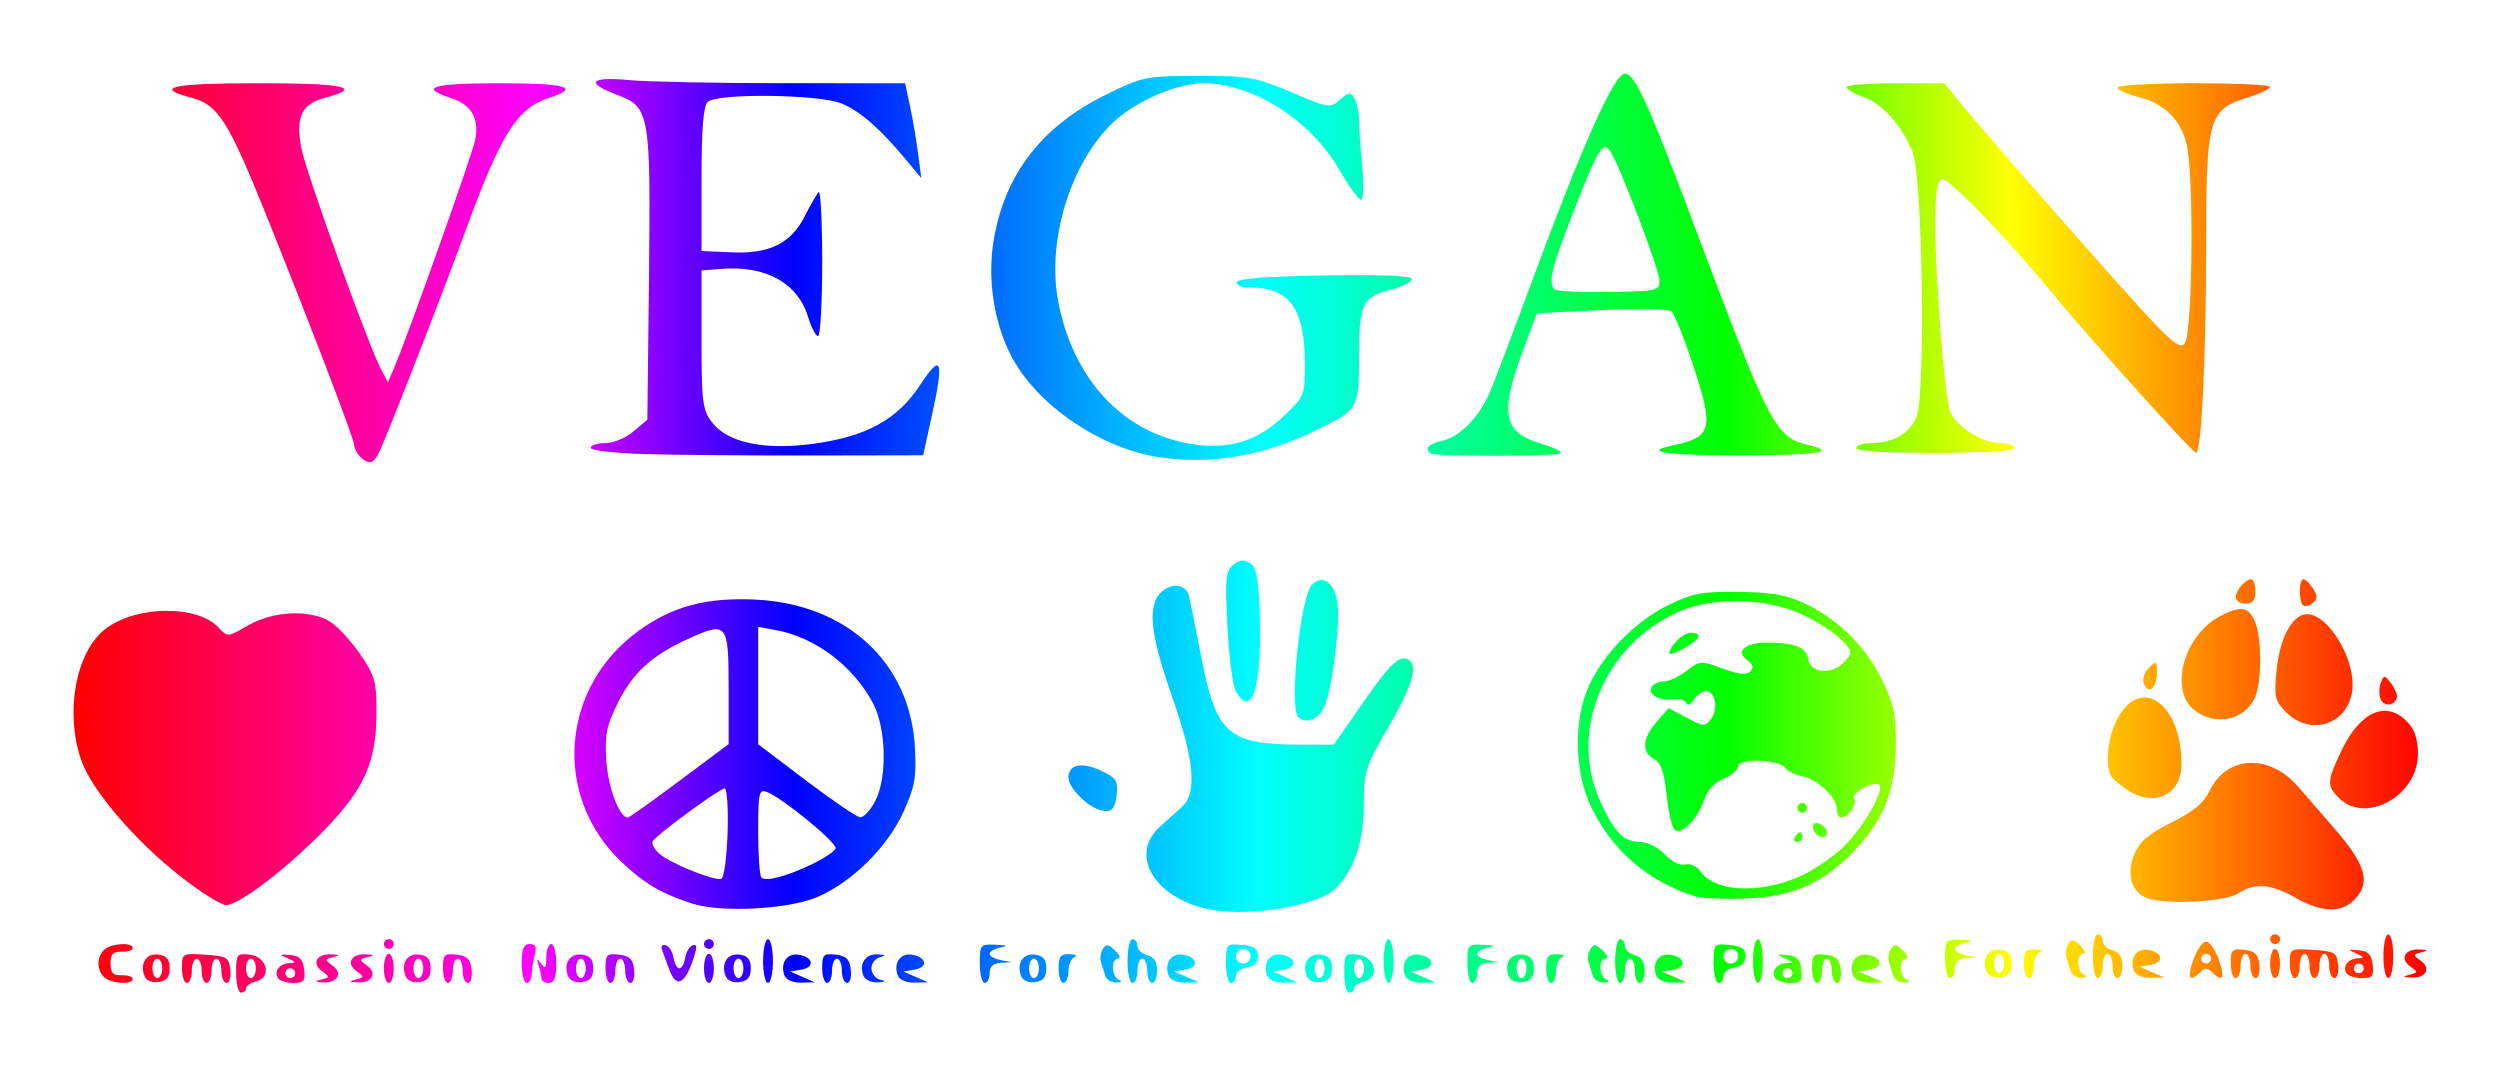 <?xml version="1.0" encoding="UTF-8" standalone="no"?>
<!-- Created with Inkscape (http://www.inkscape.org/) -->

<svg
   xmlns:osb="http://www.openswatchbook.org/uri/2009/osb"
   xmlns:dc="http://purl.org/dc/elements/1.1/"
   xmlns:cc="http://creativecommons.org/ns#"
   xmlns:rdf="http://www.w3.org/1999/02/22-rdf-syntax-ns#"
   xmlns:svg="http://www.w3.org/2000/svg"
   xmlns="http://www.w3.org/2000/svg"
   xmlns:xlink="http://www.w3.org/1999/xlink"
   xmlns:sodipodi="http://sodipodi.sourceforge.net/DTD/sodipodi-0.dtd"
   xmlns:inkscape="http://www.inkscape.org/namespaces/inkscape"
   id="svg2"
   version="1.1"
   inkscape:version="0.91 r"
   width="340"
   height="145"
   viewBox="0 0 340 145"
   sodipodi:docname="vegan-france-jesuis-shadow.svg">
  <defs
     id="defs6">
    <linearGradient
       id="linearGradient5606"
       osb:paint="solid">
      <stop
         style="stop-color:#000000;stop-opacity:1;"
         offset="0"
         id="stop5608" />
    </linearGradient>
    <linearGradient
       inkscape:collect="always"
       id="linearGradient4141">
      <stop
         style="stop-color:#ff0000;stop-opacity:1"
         offset="0"
         id="stop4143" />
      <stop
         id="stop4149"
         offset="0.196"
         style="stop-color:#ff00ff;stop-opacity:1" />
      <stop
         style="stop-color:#0000ff;stop-opacity:1"
         offset="0.306"
         id="stop4151" />
      <stop
         id="stop4153"
         offset="0.504"
         style="stop-color:#00ffff;stop-opacity:1" />
      <stop
         style="stop-color:#00ff00;stop-opacity:1"
         offset="0.702"
         id="stop4155" />
      <stop
         id="stop4157"
         offset="0.824"
         style="stop-color:#ffff00;stop-opacity:1" />
      <stop
         style="stop-color:#ff0000;stop-opacity:1"
         offset="1"
         id="stop4145" />
    </linearGradient>
    <linearGradient
       inkscape:collect="always"
       xlink:href="#linearGradient4141"
       id="linearGradient4147"
       x1="4.863"
       y1="89.526"
       x2="452.752"
       y2="89.526"
       gradientUnits="userSpaceOnUse"
       gradientTransform="matrix(0.714,0,0,0.705,6.525,9.343)" />
    <filter
       style="color-interpolation-filters:sRGB;"
       inkscape:label="Drop Shadow"
       id="filter4265">
      <feFlood
         flood-opacity="1"
         flood-color="rgb(0,0,0)"
         result="flood"
         id="feFlood4267" />
      <feComposite
         in="flood"
         in2="SourceGraphic"
         operator="in"
         result="composite1"
         id="feComposite4269" />
      <feGaussianBlur
         in="composite1"
         stdDeviation="2"
         result="blur"
         id="feGaussianBlur4271" />
      <feOffset
         dx="1.38778e-16"
         dy="1.38778e-16"
         result="offset"
         id="feOffset4273" />
      <feComposite
         in="SourceGraphic"
         in2="offset"
         operator="over"
         result="composite2"
         id="feComposite4275" />
    </filter>
  </defs>
  <sodipodi:namedview
     pagecolor="#ffffff"
     bordercolor="#666666"
     borderopacity="1"
     objecttolerance="10"
     gridtolerance="10"
     guidetolerance="10"
     inkscape:pageopacity="0"
     inkscape:pageshadow="2"
     inkscape:window-width="1680"
     inkscape:window-height="994"
     id="namedview4"
     showgrid="false"
     inkscape:zoom="2"
     inkscape:cx="177.93336"
     inkscape:cy="46.581346"
     inkscape:window-x="-4"
     inkscape:window-y="-4"
     inkscape:window-maximized="1"
     inkscape:current-layer="svg2"
     showborder="true"
     inkscape:showpageshadow="false"
     borderlayer="false"
     fit-margin-top="10"
     fit-margin-left="10"
     fit-margin-right="10"
     fit-margin-bottom="10" />
  <path
     style="fill:url(#linearGradient4147);fill-opacity:1;filter:url(#filter4265)"
     d="m 32.113,132.311 c 0,-2.544 0.1,-2.678 1.842,-2.48 2.374,0.27 3.062,3.081 0.89,3.642 -0.766,0.198 -1.393,0.623 -1.393,0.944 0,0.321 -0.301,0.584 -0.67,0.584 -0.368,0 -0.67,-1.21 -0.67,-2.689 z m 2.679,-0.617 c 0,-0.728 -0.301,-1.323 -0.67,-1.323 -0.368,0 -0.67,0.595 -0.67,1.323 0,0.728 0.301,1.323 0.67,1.323 0.368,0 0.67,-0.595 0.67,-1.323 z m 148.028,0.617 c 0,-2.544 0.1,-2.678 1.842,-2.48 2.374,0.27 3.062,3.081 0.89,3.642 -0.766,0.198 -1.393,0.623 -1.393,0.944 0,0.321 -0.301,0.584 -0.67,0.584 -0.368,0 -0.67,-1.21 -0.67,-2.689 z m 2.679,-0.617 c 0,-0.728 -0.301,-1.323 -0.67,-1.323 -0.368,0 -0.67,0.595 -0.67,1.323 0,0.728 0.301,1.323 0.67,1.323 0.368,0 0.67,-0.595 0.67,-1.323 z m -171.337,1.19 c -1.029,-1.016 -1.029,-2.688 0,-3.704 0.908,-0.897 3.885,-1.085 3.885,-0.245 0,0.302 -0.678,0.525 -1.507,0.496 -1.175,-0.041 -1.507,0.312 -1.507,1.601 0,1.289 0.332,1.642 1.507,1.601 0.829,-0.029 1.507,0.194 1.507,0.496 0,0.84 -2.976,0.652 -3.885,-0.245 z m 5.485,-0.152 c -0.667,-1.716 0.268,-3.134 1.914,-2.904 1.107,0.155 1.51,0.653 1.51,1.865 0,1.212 -0.403,1.71 -1.51,1.865 -0.906,0.127 -1.672,-0.204 -1.914,-0.827 z m 2.419,-1.038 c 0,-0.728 -0.301,-1.323 -0.67,-1.323 -0.368,0 -0.67,0.595 -0.67,1.323 0,0.728 0.301,1.323 0.67,1.323 0.368,0 0.67,-0.595 0.67,-1.323 z m 2.679,-0.036 c 0,-1.998 0.036,-2.018 3.182,-1.819 2.914,0.185 3.199,0.355 3.394,2.02 0.117,1 -0.109,1.819 -0.502,1.819 -0.393,1e-5 -0.714,-0.744 -0.714,-1.653 0,-0.909 -0.301,-1.653 -0.67,-1.653 -0.368,0 -0.67,0.744 -0.67,1.653 0,0.909 -0.301,1.653 -0.67,1.653 -0.368,0 -0.67,-0.744 -0.67,-1.653 0,-0.909 -0.301,-1.653 -0.67,-1.653 -0.368,0 -0.67,0.744 -0.67,1.653 0,0.909 -0.301,1.653 -0.67,1.653 -0.368,0 -0.67,-0.909 -0.67,-2.02 z m 13.061,1.359 c -0.584,-0.934 0.209,-1.976 1.547,-2.031 0.931,-0.038 0.894,-0.154 -0.207,-0.65 -1.206,-0.543 -1.172,-0.588 0.335,-0.45 1.281,0.118 1.724,0.582 1.886,1.973 0.181,1.556 -0.031,1.819 -1.468,1.819 -0.924,0 -1.866,-0.298 -2.093,-0.661 z m 2.344,-0.661 c 0,-0.364 -0.301,-0.661 -0.67,-0.661 -0.368,0 -0.67,0.298 -0.67,0.661 0,0.364 0.301,0.661 0.67,0.661 0.368,0 0.67,-0.298 0.67,-0.661 z m 3.565,0.858 c 1.149,-0.293 1.152,-0.361 0.065,-1.146 -1.439,-1.039 -0.694,-2.383 1.266,-2.281 1.204,0.063 1.249,0.133 0.247,0.388 -1.149,0.293 -1.152,0.361 -0.065,1.146 1.439,1.039 0.694,2.383 -1.266,2.281 -1.204,-0.063 -1.249,-0.133 -0.247,-0.388 z m 4.689,0 c 1.149,-0.293 1.152,-0.361 0.065,-1.146 -1.439,-1.039 -0.694,-2.383 1.266,-2.281 1.204,0.063 1.249,0.133 0.247,0.388 -1.149,0.293 -1.152,0.361 -0.065,1.146 1.439,1.039 0.694,2.383 -1.266,2.281 -1.204,-0.063 -1.249,-0.133 -0.247,-0.388 z m 3.803,-1.519 c 0,-1.091 0.301,-1.984 0.67,-1.984 0.368,0 0.67,0.893 0.67,1.984 0,1.091 -0.301,1.984 -0.67,1.984 -0.368,0 -0.67,-0.893 -0.67,-1.984 z m 2.939,1.038 c -0.667,-1.716 0.268,-3.134 1.914,-2.904 1.107,0.155 1.51,0.653 1.51,1.865 0,1.212 -0.403,1.71 -1.51,1.865 -0.906,0.127 -1.672,-0.204 -1.914,-0.827 z m 2.419,-1.038 c 0,-0.728 -0.301,-1.323 -0.67,-1.323 -0.368,0 -0.67,0.595 -0.67,1.323 0,0.728 0.301,1.323 0.67,1.323 0.368,0 0.67,-0.595 0.67,-1.323 z m 2.679,-0.044 c 0,-1.822 0.187,-2.007 1.842,-1.819 1.447,0.164 1.887,0.6 2.054,2.028 0.117,1 -0.109,1.819 -0.502,1.819 -0.393,-2e-5 -0.714,-0.744 -0.714,-1.653 0,-0.909 -0.301,-1.653 -0.67,-1.653 -0.368,0 -0.67,0.744 -0.67,1.653 0,0.909 -0.301,1.653 -0.67,1.653 -0.368,0 -0.67,-0.913 -0.67,-2.028 z m 10.717,-0.617 c 0,-1.995 0.266,-2.646 1.083,-2.646 0.796,0 0.976,0.394 0.679,1.488 -0.222,0.818 -0.408,2.009 -0.413,2.645 -0.005,0.637 -0.311,1.157 -0.679,1.157 -0.368,0 -0.67,-1.19 -0.67,-2.646 z m 2.679,2.038 c 0,-0.334 -0.179,-1.152 -0.398,-1.819 -0.331,-1.008 -0.276,-1.045 0.325,-0.219 0.586,0.804 0.725,0.648 0.733,-0.827 0.006,-1 0.312,-1.819 0.68,-1.819 0.368,0 0.67,1.19 0.67,2.646 0,1.911 -0.279,2.646 -1.005,2.646 -0.553,0 -1.005,-0.273 -1.005,-0.607 z m 3.609,-0.338 c -0.667,-1.716 0.268,-3.134 1.914,-2.904 1.107,0.155 1.51,0.653 1.51,1.865 0,1.212 -0.403,1.71 -1.51,1.865 -0.906,0.127 -1.672,-0.204 -1.914,-0.827 z m 2.419,-1.038 c 0,-0.728 -0.301,-1.323 -0.67,-1.323 -0.368,0 -0.67,0.595 -0.67,1.323 0,0.728 0.301,1.323 0.67,1.323 0.368,0 0.67,-0.595 0.67,-1.323 z m 2.679,-0.044 c 0,-1.822 0.187,-2.007 1.842,-1.819 1.447,0.164 1.887,0.599 2.054,2.028 0.117,1 -0.109,1.819 -0.502,1.819 -0.393,-1e-5 -0.714,-0.744 -0.714,-1.653 0,-0.909 -0.301,-1.653 -0.67,-1.653 -0.368,0 -0.67,0.744 -0.67,1.653 0,0.909 -0.301,1.653 -0.67,1.653 -0.368,0 -0.67,-0.913 -0.67,-2.028 z m 8.692,0.263 c -0.382,-1.03 -0.836,-2.269 -1.009,-2.755 -0.178,-0.497 0.05,-0.763 0.522,-0.61 0.461,0.15 0.934,0.919 1.052,1.709 0.118,0.79 0.474,1.436 0.791,1.436 0.317,0 0.673,-0.646 0.791,-1.436 0.118,-0.79 0.583,-1.556 1.034,-1.703 0.632,-0.205 0.619,0.305 -0.054,2.226 -1.099,3.135 -2.231,3.545 -3.125,1.132 z m 4.704,-0.219 c 0,-1.091 0.301,-1.984 0.67,-1.984 0.368,0 0.67,0.893 0.67,1.984 0,1.091 -0.301,1.984 -0.67,1.984 -0.368,0 -0.67,-0.893 -0.67,-1.984 z m 2.939,1.038 c -0.667,-1.716 0.268,-3.134 1.914,-2.904 1.107,0.155 1.51,0.653 1.51,1.865 0,1.212 -0.403,1.71 -1.51,1.865 -0.906,0.127 -1.672,-0.204 -1.914,-0.827 z m 2.419,-1.038 c 0,-0.728 -0.301,-1.323 -0.67,-1.323 -0.368,0 -0.67,0.595 -0.67,1.323 0,0.728 0.301,1.323 0.67,1.323 0.368,0 0.67,-0.595 0.67,-1.323 z m 2.679,-0.992 c 0,-1.637 0.301,-2.976 0.67,-2.976 0.368,0 0.67,1.339 0.67,2.976 0,1.637 -0.301,2.976 -0.67,2.976 -0.368,0 -0.67,-1.339 -0.67,-2.976 z m 2.921,1.984 c -0.641,-1.65 0.303,-3.086 1.879,-2.857 2.014,0.293 2.313,1.705 0.429,2.03 l -1.546,0.267 1.675,0.734 1.675,0.734 -1.863,0.042 c -1.069,0.024 -2.027,-0.381 -2.249,-0.95 z m 5.116,-1.036 c 0,-1.822 0.187,-2.007 1.842,-1.819 1.447,0.164 1.887,0.6 2.054,2.028 0.117,1 -0.11,1.819 -0.502,1.819 -0.393,0 -0.714,-0.744 -0.714,-1.653 0,-0.909 -0.301,-1.653 -0.67,-1.653 -0.368,0 -0.67,0.744 -0.67,1.653 0,0.909 -0.301,1.653 -0.67,1.653 -0.368,0 -0.67,-0.913 -0.67,-2.028 z m 5.601,1.036 c -0.627,-1.614 0.275,-2.982 1.914,-2.899 1.134,0.057 1.226,0.155 0.356,0.379 -0.645,0.166 -1.172,0.854 -1.172,1.528 0,0.674 0.527,1.362 1.172,1.528 0.87,0.225 0.779,0.322 -0.356,0.379 -0.84,0.042 -1.702,-0.37 -1.914,-0.915 z m 4.689,0 c -0.641,-1.65 0.303,-3.086 1.879,-2.857 2.014,0.293 2.313,1.705 0.429,2.03 l -1.546,0.267 1.675,0.734 1.675,0.734 -1.863,0.042 c -1.069,0.024 -2.027,-0.381 -2.249,-0.95 z m 11.145,-1.653 c 0,-2.562 0.069,-2.643 2.177,-2.555 1.574,0.065 1.76,0.169 0.67,0.377 -0.829,0.158 -1.507,0.543 -1.507,0.856 0,0.313 0.678,0.698 1.507,0.856 l 1.507,0.287 -1.507,0.09 c -1.03,0.061 -1.507,0.509 -1.507,1.413 0,0.728 -0.301,1.323 -0.67,1.323 -0.368,0 -0.67,-1.19 -0.67,-2.646 z m 5.619,1.7 c -0.667,-1.716 0.268,-3.134 1.914,-2.904 1.107,0.155 1.51,0.653 1.51,1.865 0,1.212 -0.403,1.71 -1.51,1.865 -0.906,0.127 -1.672,-0.204 -1.914,-0.827 z m 2.419,-1.038 c 0,-0.728 -0.301,-1.323 -0.67,-1.323 -0.368,0 -0.67,0.595 -0.67,1.323 0,0.728 0.301,1.323 0.67,1.323 0.368,0 0.67,-0.595 0.67,-1.323 z m 2.679,0 c 0,-1.632 0.267,-1.975 1.507,-1.932 0.829,0.029 1.13,0.202 0.67,0.386 -0.46,0.183 -0.837,1.053 -0.837,1.932 0,0.879 -0.301,1.598 -0.67,1.598 -0.368,0 -0.67,-0.893 -0.67,-1.984 z m 6.342,0.992 c -0.173,-0.546 -0.437,-1.391 -0.587,-1.879 -0.15,-0.488 -0.027,-1.28 0.274,-1.761 0.44,-0.703 0.765,-0.659 1.66,0.225 0.612,0.605 0.79,1.099 0.396,1.099 -1.004,0 -0.901,2.462 0.12,2.869 0.492,0.196 0.346,0.355 -0.356,0.386 -0.656,0.029 -1.334,-0.394 -1.507,-0.94 z m 3.035,-1.984 c 0,-1.637 0.301,-2.976 0.67,-2.976 0.368,0 0.67,0.412 0.67,0.915 0,0.503 0.603,1.071 1.34,1.261 0.905,0.234 1.34,0.902 1.34,2.061 0,0.943 -0.301,1.715 -0.67,1.715 -0.368,0 -0.67,-0.744 -0.67,-1.653 0,-0.909 -0.301,-1.653 -0.67,-1.653 -0.368,0 -0.67,0.744 -0.67,1.653 0,0.909 -0.301,1.653 -0.67,1.653 -0.368,0 -0.67,-1.339 -0.67,-2.976 z m 5.601,1.984 c -0.641,-1.65 0.303,-3.086 1.879,-2.857 2.014,0.293 2.313,1.705 0.429,2.03 l -1.546,0.267 1.675,0.734 1.675,0.734 -1.863,0.042 c -1.069,0.024 -2.027,-0.381 -2.249,-0.95 z m 7.795,-1.695 c 0,-2.634 0.044,-2.683 2.177,-2.48 1.66,0.158 2.177,0.521 2.177,1.53 0,0.868 -0.518,1.395 -1.507,1.534 -0.829,0.116 -1.507,0.637 -1.507,1.157 0,0.52 -0.301,0.946 -0.67,0.946 -0.368,0 -0.67,-1.209 -0.67,-2.687 z m 3.349,-0.95 c 0,-0.546 -0.452,-0.992 -1.005,-0.992 -0.553,0 -1.005,0.446 -1.005,0.992 0,0.546 0.452,0.992 1.005,0.992 0.553,0 1.005,-0.446 1.005,-0.992 z m 2.252,2.646 c -0.641,-1.65 0.303,-3.086 1.879,-2.857 2.014,0.293 2.313,1.705 0.429,2.03 l -1.546,0.267 1.675,0.734 1.675,0.734 -1.863,0.042 c -1.069,0.024 -2.027,-0.381 -2.249,-0.95 z m 5.377,0.046 c -0.667,-1.716 0.268,-3.134 1.914,-2.904 1.107,0.155 1.51,0.653 1.51,1.865 0,1.212 -0.403,1.71 -1.51,1.865 -0.906,0.127 -1.672,-0.204 -1.914,-0.827 z m 2.419,-1.038 c 0,-0.728 -0.301,-1.323 -0.67,-1.323 -0.368,0 -0.67,0.595 -0.67,1.323 0,0.728 0.301,1.323 0.67,1.323 0.368,0 0.67,-0.595 0.67,-1.323 z m 8.038,-0.992 c 0,-1.637 0.301,-2.976 0.67,-2.976 0.368,0 0.67,1.339 0.67,2.976 0,1.637 -0.301,2.976 -0.67,2.976 -0.368,0 -0.67,-1.339 -0.67,-2.976 z m 2.921,1.984 c -0.641,-1.65 0.303,-3.086 1.879,-2.857 2.014,0.293 2.313,1.705 0.429,2.03 l -1.546,0.267 1.675,0.734 1.675,0.734 -1.863,0.042 c -1.069,0.024 -2.027,-0.381 -2.249,-0.95 z m 8.465,-1.653 c 0,-2.562 0.069,-2.643 2.177,-2.555 1.574,0.065 1.76,0.169 0.67,0.377 -0.829,0.158 -1.507,0.543 -1.507,0.856 0,0.313 0.678,0.698 1.507,0.856 l 1.507,0.287 -1.507,0.09 c -1.03,0.061 -1.507,0.509 -1.507,1.413 0,0.728 -0.301,1.323 -0.67,1.323 -0.368,0 -0.67,-1.19 -0.67,-2.646 z m 5.619,1.7 c -0.667,-1.716 0.268,-3.134 1.914,-2.904 1.107,0.155 1.51,0.653 1.51,1.865 0,1.212 -0.403,1.71 -1.51,1.865 -0.906,0.127 -1.672,-0.204 -1.914,-0.827 z m 2.419,-1.038 c 0,-0.728 -0.301,-1.323 -0.67,-1.323 -0.368,0 -0.67,0.595 -0.67,1.323 0,0.728 0.301,1.323 0.67,1.323 0.368,0 0.67,-0.595 0.67,-1.323 z m 2.679,0 c 0,-1.632 0.267,-1.975 1.507,-1.932 0.829,0.029 1.13,0.202 0.67,0.386 -0.461,0.183 -0.837,1.053 -0.837,1.932 0,0.879 -0.301,1.598 -0.67,1.598 -0.368,0 -0.67,-0.893 -0.67,-1.984 z m 6.342,0.992 c -0.173,-0.546 -0.437,-1.391 -0.587,-1.879 -0.15,-0.488 -0.027,-1.28 0.274,-1.761 0.44,-0.703 0.765,-0.659 1.66,0.225 0.612,0.605 0.79,1.099 0.396,1.099 -1.004,0 -0.901,2.462 0.12,2.869 0.492,0.196 0.346,0.355 -0.356,0.386 -0.656,0.029 -1.334,-0.394 -1.507,-0.94 z m 3.035,-1.984 c 0,-1.637 0.301,-2.976 0.67,-2.976 0.368,0 0.67,0.412 0.67,0.915 0,0.503 0.603,1.071 1.34,1.261 0.905,0.234 1.34,0.902 1.34,2.061 0,0.943 -0.301,1.715 -0.67,1.715 -0.368,0 -0.67,-0.744 -0.67,-1.653 0,-0.909 -0.301,-1.653 -0.67,-1.653 -0.368,0 -0.67,0.744 -0.67,1.653 0,0.909 -0.301,1.653 -0.67,1.653 -0.368,0 -0.67,-1.339 -0.67,-2.976 z m 5.601,1.984 c -0.641,-1.65 0.303,-3.086 1.879,-2.857 2.014,0.293 2.313,1.705 0.429,2.03 l -1.546,0.267 1.675,0.734 1.675,0.734 -1.863,0.042 c -1.069,0.024 -2.027,-0.381 -2.249,-0.95 z m 7.795,-1.695 c 0,-2.634 0.044,-2.683 2.177,-2.48 1.66,0.158 2.177,0.521 2.177,1.53 0,0.868 -0.518,1.395 -1.507,1.534 -0.829,0.116 -1.507,0.637 -1.507,1.157 0,0.52 -0.301,0.946 -0.67,0.946 -0.368,0 -0.67,-1.209 -0.67,-2.687 z m 3.349,-0.95 c 0,-0.546 -0.452,-0.992 -1.005,-0.992 -0.553,0 -1.005,0.446 -1.005,0.992 0,0.546 0.452,0.992 1.005,0.992 0.553,0 1.005,-0.446 1.005,-0.992 z m 2.009,0.661 c 0,-1.637 0.301,-2.976 0.67,-2.976 0.368,0 0.67,1.339 0.67,2.976 0,1.637 -0.301,2.976 -0.67,2.976 -0.368,0 -0.67,-1.339 -0.67,-2.976 z m 3.014,2.315 c -0.584,-0.934 0.209,-1.976 1.547,-2.031 0.931,-0.038 0.894,-0.154 -0.207,-0.65 -1.206,-0.543 -1.172,-0.588 0.335,-0.45 1.281,0.118 1.724,0.582 1.886,1.973 0.181,1.556 -0.031,1.819 -1.468,1.819 -0.924,0 -1.866,-0.298 -2.093,-0.661 z m 2.344,-0.661 c 0,-0.364 -0.301,-0.661 -0.67,-0.661 -0.368,0 -0.67,0.298 -0.67,0.661 0,0.364 0.301,0.661 0.67,0.661 0.368,0 0.67,-0.298 0.67,-0.661 z m 2.679,-0.705 c 0,-1.822 0.187,-2.007 1.842,-1.819 1.447,0.164 1.887,0.6 2.054,2.028 0.117,1 -0.109,1.819 -0.502,1.819 -0.393,0 -0.714,-0.744 -0.714,-1.653 0,-0.909 -0.301,-1.653 -0.67,-1.653 -0.368,0 -0.67,0.744 -0.67,1.653 0,0.909 -0.301,1.653 -0.67,1.653 -0.368,0 -0.67,-0.913 -0.67,-2.028 z m 5.601,1.036 c -0.641,-1.65 0.303,-3.086 1.879,-2.857 2.014,0.293 2.313,1.705 0.429,2.03 l -1.546,0.267 1.675,0.734 1.675,0.734 -1.863,0.042 c -1.069,0.024 -2.027,-0.381 -2.249,-0.95 z m 5.43,0 c -0.173,-0.546 -0.437,-1.391 -0.587,-1.879 -0.15,-0.488 -0.027,-1.28 0.274,-1.761 0.44,-0.703 0.765,-0.659 1.66,0.225 0.612,0.605 0.79,1.099 0.396,1.099 -1.004,0 -0.901,2.462 0.12,2.869 0.492,0.196 0.346,0.355 -0.356,0.386 -0.656,0.029 -1.334,-0.394 -1.507,-0.94 z m 7.054,-2.315 c 0,-2.562 0.069,-2.643 2.177,-2.555 1.574,0.065 1.76,0.169 0.67,0.377 -0.829,0.158 -1.507,0.543 -1.507,0.856 0,0.313 0.678,0.698 1.507,0.856 l 1.507,0.287 -1.507,0.09 c -1.03,0.062 -1.507,0.509 -1.507,1.413 0,0.728 -0.301,1.323 -0.67,1.323 -0.368,0 -0.67,-1.19 -0.67,-2.646 z m 5.619,1.7 c -0.667,-1.716 0.268,-3.134 1.914,-2.904 1.107,0.155 1.51,0.653 1.51,1.865 0,1.212 -0.403,1.71 -1.51,1.865 -0.906,0.127 -1.672,-0.204 -1.914,-0.827 z m 2.419,-1.038 c 0,-0.728 -0.301,-1.323 -0.67,-1.323 -0.368,0 -0.67,0.595 -0.67,1.323 0,0.728 0.301,1.323 0.67,1.323 0.368,0 0.67,-0.595 0.67,-1.323 z m 2.679,0 c 0,-1.632 0.267,-1.975 1.507,-1.932 0.829,0.029 1.13,0.202 0.67,0.386 -0.46,0.183 -0.837,1.053 -0.837,1.932 0,0.879 -0.301,1.598 -0.67,1.598 -0.368,0 -0.67,-0.893 -0.67,-1.984 z m 6.342,0.992 c -0.173,-0.546 -0.437,-1.391 -0.587,-1.879 -0.15,-0.488 -0.027,-1.28 0.274,-1.761 0.44,-0.703 0.765,-0.659 1.66,0.225 0.612,0.605 0.79,1.099 0.396,1.099 -1.004,0 -0.901,2.462 0.12,2.869 0.492,0.196 0.346,0.355 -0.356,0.386 -0.656,0.029 -1.334,-0.394 -1.507,-0.94 z m 3.035,-1.984 c 0,-1.637 0.301,-2.976 0.67,-2.976 0.368,0 0.67,0.412 0.67,0.915 0,0.503 0.603,1.071 1.34,1.261 0.905,0.234 1.34,0.902 1.34,2.061 0,0.943 -0.301,1.715 -0.67,1.715 -0.368,0 -0.67,-0.744 -0.67,-1.653 0,-0.909 -0.301,-1.653 -0.67,-1.653 -0.368,0 -0.67,0.744 -0.67,1.653 0,0.909 -0.301,1.653 -0.67,1.653 -0.368,0 -0.67,-1.339 -0.67,-2.976 z m 5.601,1.984 c -0.641,-1.65 0.303,-3.086 1.879,-2.857 2.014,0.293 2.313,1.705 0.429,2.03 l -1.546,0.267 1.675,0.734 1.675,0.734 -1.863,0.042 c -1.069,0.024 -2.027,-0.381 -2.249,-0.95 z m 8.065,-1.488 c 0.478,-1.364 1.261,-2.48 1.74,-2.48 0.478,0 1.261,1.116 1.74,2.48 0.88,2.51 0.532,3.136 -0.936,1.687 -0.625,-0.617 -0.982,-0.617 -1.608,0 -1.468,1.45 -1.816,0.823 -0.936,-1.687 z m 2.409,-0.165 c 0,-0.364 -0.301,-0.661 -0.67,-0.661 -0.368,0 -0.67,0.298 -0.67,0.661 0,0.364 0.301,0.661 0.67,0.661 0.368,0 0.67,-0.298 0.67,-0.661 z m 2.679,0.617 c 0,-1.822 0.187,-2.007 1.842,-1.819 1.447,0.164 1.887,0.6 2.054,2.028 0.117,1 -0.109,1.819 -0.502,1.819 -0.393,0 -0.714,-0.744 -0.714,-1.653 0,-0.909 -0.301,-1.653 -0.67,-1.653 -0.368,0 -0.67,0.744 -0.67,1.653 0,0.909 -0.301,1.653 -0.67,1.653 -0.368,0 -0.67,-0.913 -0.67,-2.028 z m 5.358,0.044 c 0,-1.091 0.301,-1.984 0.67,-1.984 0.368,0 0.67,0.893 0.67,1.984 0,1.091 -0.301,1.984 -0.67,1.984 -0.368,0 -0.67,-0.893 -0.67,-1.984 z m 2.679,-0.036 c 0,-1.998 0.036,-2.018 3.182,-1.819 2.914,0.185 3.199,0.355 3.394,2.02 0.117,1 -0.109,1.819 -0.502,1.819 -0.393,0 -0.714,-0.744 -0.714,-1.653 0,-0.909 -0.301,-1.653 -0.67,-1.653 -0.368,0 -0.67,0.744 -0.67,1.653 0,0.909 -0.301,1.653 -0.67,1.653 -0.368,0 -0.67,-0.744 -0.67,-1.653 0,-0.909 -0.301,-1.653 -0.67,-1.653 -0.368,0 -0.67,0.744 -0.67,1.653 0,0.909 -0.301,1.653 -0.67,1.653 -0.368,0 -0.67,-0.909 -0.67,-2.02 z m 7.703,1.359 c -0.584,-0.934 0.209,-1.976 1.547,-2.031 0.931,-0.038 0.894,-0.154 -0.207,-0.65 -1.206,-0.543 -1.172,-0.588 0.335,-0.45 1.281,0.118 1.724,0.582 1.886,1.973 0.181,1.556 -0.031,1.819 -1.468,1.819 -0.924,0 -1.866,-0.298 -2.093,-0.661 z m 2.344,-0.661 c 0,-0.364 -0.301,-0.661 -0.67,-0.661 -0.368,0 -0.67,0.298 -0.67,0.661 0,0.364 0.301,0.661 0.67,0.661 0.368,0 0.67,-0.298 0.67,-0.661 z m 2.679,-1.653 c 0,-1.637 0.301,-2.976 0.67,-2.976 0.368,0 0.67,1.339 0.67,2.976 0,1.637 -0.301,2.976 -0.67,2.976 -0.368,0 -0.67,-1.339 -0.67,-2.976 z m 3.565,2.511 c 1.149,-0.293 1.152,-0.361 0.065,-1.146 -1.44,-1.039 -0.694,-2.383 1.266,-2.281 1.204,0.063 1.249,0.133 0.247,0.388 -1.149,0.293 -1.152,0.361 -0.065,1.146 1.439,1.039 0.694,2.383 -1.266,2.281 -1.204,-0.063 -1.249,-0.133 -0.247,-0.388 z M 52.207,128.386 c 0,-0.364 0.301,-0.661 0.67,-0.661 0.368,0 0.67,0.298 0.67,0.661 0,0.364 -0.301,0.661 -0.67,0.661 -0.368,0 -0.67,-0.298 -0.67,-0.661 z m 43.538,0 c 0,-0.364 0.301,-0.661 0.67,-0.661 0.368,0 0.67,0.298 0.67,0.661 0,0.364 -0.301,0.661 -0.67,0.661 -0.368,0 -0.67,-0.298 -0.67,-0.661 z m 212.999,-0.661 c 0,-0.364 0.301,-0.661 0.67,-0.661 0.368,0 0.67,0.298 0.67,0.661 0,0.364 -0.301,0.661 -0.67,0.661 -0.368,0 -0.67,-0.298 -0.67,-0.661 z M 165.07,123.78 c -7.798,-1.267 -11.737,-7.397 -7.3,-11.363 0.958,-0.857 2.315,-2.078 3.014,-2.715 2.054,-1.869 1.63,-6.405 -1.407,-15.046 -3.01,-8.563 -3.378,-12.398 -1.365,-14.197 1.37,-1.224 3.227,-0.991 3.65,0.459 0.135,0.463 0.905,4.264 1.712,8.448 2.022,10.488 3.621,11.893 13.546,11.901 l 4.481,0.004 3.891,-5.598 c 3.819,-5.494 5.079,-6.682 6.296,-5.939 1.306,0.797 0.474,3.559 -2.74,9.093 -3.164,5.449 -3.35,6.031 -3.364,10.554 -0.016,5.206 -1.39,9.185 -4.001,11.587 -2.338,2.151 -11.171,3.665 -16.413,2.814 z m -71,-0.911 c -4.203,-1.372 -6.537,-2.76 -9.643,-5.737 -9.331,-8.942 -8.152,-23.761 2.498,-31.398 4.575,-3.281 9.098,-4.489 15.703,-4.194 12.522,0.56 21.189,8.571 21.806,20.155 0.215,4.048 -0.011,5.301 -1.579,8.753 -2.144,4.717 -6.876,9.421 -11.559,11.492 -3.922,1.734 -13.224,2.236 -17.226,0.929 z m 4.881,-9.583 c 0.106,-3.335 -0.075,-6.064 -0.402,-6.064 -0.67,0 -9.204,6.263 -9.773,7.173 -0.202,0.323 0.195,1.089 0.882,1.703 1.424,1.273 7.422,3.719 8.431,3.438 0.368,-0.102 0.756,-2.915 0.862,-6.25 z m 11.481,4.244 c 1.632,-0.785 3.076,-1.752 3.21,-2.148 0.249,-0.739 -7.249,-6.893 -9.358,-7.681 -1.061,-0.396 -1.172,0.114 -1.172,5.384 0,3.202 0.195,6.014 0.434,6.25 0.61,0.603 3.403,-0.13 6.886,-1.805 z m -18.035,-11.333 6.696,-4.994 0,-7.593 c 0,-8.894 -0.195,-9.133 -5.499,-6.726 -4.963,2.253 -7.544,4.613 -9.615,8.794 -1.508,3.042 -1.744,4.263 -1.516,7.808 0.234,3.627 1.778,7.705 2.917,7.705 0.177,0 3.335,-2.247 7.018,-4.994 z m 26.583,2.844 c 1.708,-3.147 1.573,-9.978 -0.266,-13.428 -2.692,-5.052 -7.82,-8.922 -13.121,-9.904 l -2.481,-0.46 0,7.985 0,7.985 6.531,4.948 c 3.592,2.721 6.9,4.965 7.351,4.986 0.451,0.021 1.345,-0.929 1.987,-2.111 z m 193.211,13.054 c -3.372,-1.904 -5.519,-2.07 -7.787,-0.602 -1.767,1.143 -9.638,1.586 -12.277,0.691 -2.242,-0.761 -3.013,-3.277 -1.848,-6.031 0.727,-1.717 1.92,-2.732 5.039,-4.287 3.004,-1.498 4.377,-2.638 5.181,-4.302 2.345,-4.855 8.149,-5.115 12.077,-0.542 1.188,1.383 3.298,3.812 4.689,5.398 4.541,5.177 5.25,7.657 2.864,10.014 -1.79,1.767 -4.405,1.656 -7.939,-0.339 z M 24.478,119.137 C 18.31,114.298 12.436,107.406 11.046,103.376 8.798,96.863 10.303,88.668 14.32,85.549 c 4.153,-3.226 12.543,-3.323 15.425,-0.179 1.191,1.299 1.216,1.297 4.019,-0.325 3.338,-1.932 8.247,-2.185 11.018,-0.569 1.003,0.585 2.858,2.56 4.122,4.389 2.087,3.02 2.298,3.758 2.298,8.03 0,6.67 -1.605,10.323 -6.977,15.878 -5.076,5.249 -11.701,10.321 -13.482,10.321 -0.672,0 -3.492,-1.781 -6.266,-3.958 z m 205.899,2.716 c -6.292,-2.04 -10.997,-6.078 -13.892,-11.92 -2.385,-4.813 -2.542,-11.963 -0.368,-16.716 1.99,-4.351 6.385,-8.799 10.816,-10.948 3.273,-1.587 4.541,-1.825 9.472,-1.778 4.236,0.041 6.465,0.403 8.708,1.416 4.584,2.07 8.392,5.718 10.671,10.222 1.72,3.398 2.055,4.835 2.055,8.798 0,6.191 -1.44,10.156 -5.181,14.265 -4.399,4.831 -8.595,6.759 -15.249,7.006 -2.947,0.11 -6.112,-0.045 -7.033,-0.344 z m 14.376,-2.648 c 1.577,-0.689 4.094,-2.347 5.594,-3.684 2.691,-2.4 6.021,-7.989 5.228,-8.772 -0.661,-0.652 -3.88,1.073 -3.409,1.827 0.463,0.74 -0.81,2.614 -1.776,2.614 -0.323,0 -0.588,-0.543 -0.588,-1.207 0,-1.547 -2.667,-4.03 -4.751,-4.425 -0.887,-0.168 -1.913,-0.68 -2.282,-1.139 -0.939,-1.169 -6.363,-1.351 -6.363,-0.213 0,0.479 -0.891,1.236 -1.98,1.682 -1.292,0.529 -2.232,1.563 -2.704,2.976 -0.822,2.459 -2.943,4.639 -3.928,4.038 -0.363,-0.221 -0.87,-2.342 -1.127,-4.713 -0.351,-3.235 -0.782,-4.477 -1.727,-4.977 -1.719,-0.909 -1.581,-2.824 0.365,-5.046 l 1.625,-1.856 2.465,1.299 c 2.344,1.235 2.508,1.242 3.328,0.135 1.017,-1.373 0.564,-3.749 -0.715,-3.749 -0.491,0 -1.227,0.521 -1.635,1.157 -0.453,0.707 -0.866,0.873 -1.061,0.427 -0.176,-0.402 -0.987,-0.618 -1.803,-0.48 -1.813,0.306 -3.498,-0.688 -2.87,-1.691 0.253,-0.404 1.005,-0.735 1.67,-0.735 0.665,0 2.041,-0.646 3.057,-1.435 1.803,-1.401 1.921,-1.408 4.9,-0.318 2.194,0.803 3.254,0.915 3.769,0.399 0.51,-0.512 0.385,-0.96 -0.433,-1.557 -1.63,-1.189 -0.226,-2.382 2.79,-2.371 3.698,0.014 5.297,0.654 5.522,2.208 0.285,1.972 3.228,2.246 4.871,0.453 1.221,-1.332 1.214,-1.396 -0.33,-3.019 -0.868,-0.912 -3.253,-2.456 -5.301,-3.43 -4.879,-2.322 -12.166,-2.493 -16.867,-0.396 -10.112,4.51 -14.969,16.15 -10.708,25.661 1.908,4.258 3.228,5.63 5.418,5.63 1.053,0 2.451,0.696 3.398,1.691 0.958,1.007 2.091,1.567 2.801,1.383 0.695,-0.179 1.576,0.234 2.113,0.991 1.953,2.753 7.957,3.04 13.445,0.643 z m -0.645,-5.37 c 0.228,-0.364 0.547,-0.661 0.709,-0.661 0.162,0 0.295,0.298 0.295,0.661 0,0.364 -0.319,0.661 -0.709,0.661 -0.39,0 -0.523,-0.298 -0.295,-0.661 z m 2.652,-0.705 c -0.243,-0.388 -0.281,-0.864 -0.084,-1.058 0.48,-0.474 1.786,0.361 1.786,1.141 0,0.845 -1.156,0.789 -1.702,-0.083 z m -2.317,-3.263 c 0,-0.364 0.301,-0.661 0.67,-0.661 0.368,0 0.67,0.298 0.67,0.661 0,0.364 -0.301,0.661 -0.67,0.661 -0.368,0 -0.67,-0.298 -0.67,-0.661 z M 227.049,88.838 c 0.047,-1.033 1.869,-2.78 2.899,-2.78 1.681,0 1.305,0.871 -0.915,2.119 -1.103,0.62 -1.996,0.917 -1.984,0.661 z m -77.719,21.221 c -1.779,-0.637 -4.019,-3.031 -4.019,-4.296 0,-1.804 1.812,-2.186 4.456,-0.941 2.024,0.953 2.298,1.366 2.116,3.184 -0.217,2.167 -0.839,2.666 -2.554,2.052 z m 168.792,-1.514 c -1.7,-1.678 -1.676,-2.235 0.27,-6.361 2.556,-5.421 6.132,-7.017 8.991,-4.013 1.028,1.08 1.456,2.365 1.456,4.365 0,5.659 -7.062,9.618 -10.717,6.009 z m -28.82,-1.119 c -0.911,-0.615 -1.878,-1.434 -2.148,-1.819 -0.859,-1.222 -0.552,-5.048 0.598,-7.441 3.136,-6.525 8.919,-2.762 8.933,5.812 0.006,4.129 -3.767,5.891 -7.383,3.448 z m 21.669,-10.512 c -1.581,-1.561 -1.7,-2.053 -1.371,-5.645 0.362,-3.944 1.75,-6.955 3.513,-7.623 2.999,-1.136 7.594,6.117 6.736,10.632 -0.826,4.346 -5.686,5.789 -8.879,2.636 z M 176.569,97.522 c -1.29,-1.274 0.282,-16.435 1.866,-17.999 1.407,-1.389 2.919,-0.426 3.413,2.175 0.517,2.719 -0.627,12.007 -1.788,14.524 -0.756,1.638 -2.494,2.286 -3.491,1.301 z m 121.884,-0.93 c -3.537,-2.747 -1.437,-10.28 3.58,-12.842 2.738,-1.398 3.7,-1.255 4.595,0.685 0.987,2.139 1.007,8.337 0.034,10.447 -1.426,3.089 -5.373,3.912 -8.208,1.709 z m 25.291,-1.55 c -0.224,-0.576 -0.202,-1.568 0.048,-2.204 0.423,-1.077 0.522,-1.067 1.42,0.139 0.531,0.713 0.868,1.587 0.748,1.943 -0.382,1.131 -1.793,1.209 -2.215,0.123 z M 168.05,93.931 c -0.413,-0.763 -0.917,-4.71 -1.12,-8.772 -0.322,-6.459 -0.224,-7.504 0.784,-8.33 0.845,-0.692 1.451,-0.759 2.269,-0.252 0.866,0.537 1.163,1.938 1.326,6.245 0.394,10.392 -1.026,15.23 -3.259,11.11 z m 123.518,-0.937 c -0.238,-0.613 0.055,-1.556 0.675,-2.168 1.015,-1.002 1.096,-0.953 1.096,0.674 0,2.069 -1.165,3.052 -1.771,1.494 z M 313.204,82.305 c -0.612,-0.604 -0.555,-3.522 0.068,-3.522 0.28,0 0.869,0.57 1.31,1.266 0.63,0.996 0.616,1.418 -0.068,1.978 -0.478,0.392 -1.067,0.516 -1.31,0.277 z m -9.148,-1.075 c 0,-0.953 1.309,-2.447 2.143,-2.447 0.295,0 0.536,0.744 0.536,1.653 0,1.213 -0.357,1.653 -1.34,1.653 -0.737,0 -1.34,-0.387 -1.34,-0.86 z M 48.992,62.116 c -0.442,-0.437 -0.804,-1.119 -0.804,-1.516 0,-0.817 -5.85,-16.122 -12.01,-31.421 -5.128,-12.735 -6.517,-14.922 -10.085,-15.871 -5.338,-1.419 -2.758,-1.987 9.033,-1.987 11.715,0 14.369,0.568 9.146,1.957 -3.273,0.87 -4.084,2.55 -3.296,6.83 0.587,3.19 9.126,26.89 10.876,30.189 l 0.901,1.697 0.718,-1.652 C 55.31,46.112 64.249,21.001 64.629,19.003 c 0.564,-2.966 -0.498,-4.757 -3.374,-5.695 -4.354,-1.419 -2.444,-1.986 6.693,-1.986 9.062,0 11.045,0.567 6.809,1.948 -4.435,1.445 -6.556,4.784 -11.368,17.893 -3.689,10.05 -11.087,28.995 -11.945,30.589 -0.733,1.36 -1.35,1.452 -2.452,0.364 z M 157.702,62.187 c -8.12,-1.187 -16.894,-7.241 -20.288,-13.999 -2.294,-4.567 -3.139,-10.357 -2.268,-15.545 1.508,-8.987 6.587,-15.534 15.379,-19.825 4.964,-2.423 5.291,-2.488 12.5,-2.486 6.918,0.001 7.745,0.147 12.625,2.224 5.08,2.162 5.259,2.19 6.572,1.017 1.157,-1.034 1.437,-1.068 1.968,-0.24 0.34,0.531 0.625,1.859 0.634,2.95 0.008,1.091 0.207,3.993 0.442,6.448 0.239,2.503 0.164,4.456 -0.172,4.445 -0.33,-0.011 -1.654,-1.847 -2.944,-4.08 -3.92,-6.789 -11.759,-11.773 -18.516,-11.773 -3.586,0 -9.3,2.498 -12.308,5.38 -5.73,5.491 -8.957,15.996 -7.429,24.184 1.943,10.414 8.524,17.69 17.54,19.393 5.32,1.005 9.385,-0.121 13.088,-3.624 2.897,-2.741 2.937,-2.838 2.937,-7.212 0,-7.463 -2.079,-10.343 -7.467,-10.343 -1.175,0 -1.919,-0.305 -1.776,-0.729 0.164,-0.486 4.217,-0.787 12.138,-0.903 8.22,-0.121 11.818,0.044 11.653,0.533 -0.131,0.389 -1.273,0.97 -2.538,1.29 -4.205,1.066 -4.643,1.921 -4.643,9.068 0,7.243 -0.045,7.323 -5.693,10.084 -7.309,3.573 -14.274,4.789 -21.434,3.743 z M 87.875,61.761 c -4.255,-0.123 -7.535,-0.495 -7.535,-0.857 0,-0.352 0.887,-0.64 1.972,-0.64 1.118,0 2.786,-0.691 3.851,-1.595 l 1.879,-1.595 0.215,-19.073 c 0.254,-22.554 0.107,-23.424 -4.245,-25.065 -4.445,-1.676 -3.803,-2.541 1.519,-2.045 2.487,0.232 11.956,0.424 21.043,0.426 l 16.522,0.005 0.671,3.142 c 0.369,1.728 0.864,4.63 1.1,6.448 l 0.429,3.307 -2.209,-2.646 c -3.458,-4.141 -6.045,-6.394 -8.587,-7.477 -3.018,-1.286 -17.006,-1.458 -18.257,-0.224 -0.588,0.579 -0.832,3.678 -0.832,10.544 l 0,9.723 4.019,0.179 c 5.242,0.234 8.149,-1.198 10.036,-4.944 0.77,-1.529 1.616,-2.993 1.878,-3.252 0.262,-0.259 0.477,4.043 0.477,9.56 0,5.517 -0.254,10.031 -0.564,10.031 -0.31,0 -0.918,-1.169 -1.352,-2.597 -1.409,-4.645 -5.738,-7.037 -11.845,-6.545 l -2.65,0.213 0,9.378 c 0,8.486 0.133,9.555 1.404,11.243 2.111,2.805 7.143,3.868 13.898,2.936 7.192,-0.992 11.345,-3.297 14.445,-8.015 2.902,-4.416 3.258,-3.432 1.556,4.299 l -1.165,5.291 -15.069,0.03 c -8.288,0.017 -18.46,-0.068 -22.604,-0.187 z M 194.491,61.642 c -0.717,-0.696 -0.127,-1.307 1.632,-1.688 2.413,-0.523 5.05,-3.212 6.509,-6.634 0.62,-1.455 3.207,-8.27 5.748,-15.143 C 215.166,19.821 219.559,10 220.984,10 c 1.338,0 3.15,3.972 9.439,20.687 10.317,27.422 11.028,28.789 15.527,29.835 4.131,0.961 1.263,1.395 -9.21,1.395 -10.36,0 -13.495,-0.459 -9.21,-1.35 5.274,-1.096 5.576,-2.217 2.845,-10.559 -1.263,-3.858 -2.643,-7.299 -3.067,-7.646 -0.464,-0.381 -4.251,-0.458 -9.528,-0.194 l -8.758,0.438 -1.712,4.559 c -3.437,9.155 -2.989,11.611 2.41,13.209 1.414,0.418 2.57,0.97 2.57,1.227 0,0.486 -17.302,0.525 -17.801,0.041 z m 31.197,-23.505 c 0,-1.41 -5.368,-15.523 -6.676,-17.55 -0.978,-1.516 -1.648,-0.422 -5,8.162 -3.034,7.77 -3.503,9.694 -2.584,10.601 0.262,0.259 3.578,0.422 7.368,0.362 6.636,-0.105 6.891,-0.163 6.891,-1.575 z m 26.792,22.788 c 0,-0.364 0.89,-0.661 1.978,-0.661 2.999,0 5.203,-1.268 6.182,-3.558 1.274,-2.979 0.825,-32.845 -0.542,-36.089 -1.536,-3.644 -4.088,-6.499 -6.614,-7.401 -1.289,-0.46 -2.343,-1.074 -2.343,-1.365 0,-0.291 2.99,-0.529 6.644,-0.529 l 6.644,0 2.901,3.542 c 1.596,1.948 8.755,10.169 15.911,18.269 11.829,13.39 13.091,14.618 13.899,13.527 1.045,-1.411 1.25,-22.752 0.259,-26.97 -0.796,-3.388 -3.046,-5.619 -6.544,-6.489 -1.58,-0.393 -2.873,-0.977 -2.873,-1.297 0,-0.321 4.672,-0.583 10.382,-0.583 5.71,0 10.38,0.223 10.379,0.496 -0.002,0.273 -1.434,0.942 -3.182,1.488 -5.162,1.611 -5.52,2.875 -5.524,19.511 -0.005,15.817 -0.629,28.77 -1.387,28.77 -0.462,0 -14.908,-16.056 -19.636,-21.825 -5.994,-7.313 -14.123,-15.711 -14.917,-15.41 -0.654,0.248 -0.896,1.888 -0.894,6.056 0.003,7.738 1.258,23.614 2.023,25.601 0.77,1.999 4.395,4.25 6.849,4.254 1.013,0.002 1.842,0.3 1.842,0.664 0,0.413 -4.019,0.661 -10.717,0.661 -6.698,0 -10.717,-0.248 -10.717,-0.661 z"
     id="path8128"
     inkscape:connector-curvature="0"
     clip-path="none" />
  <g
     transform="matrix(1,-0.016,0.016,1,0,0)"
     style="font-style:normal;font-weight:normal;font-size:12.201px;line-height:125%;font-family:sans-serif;letter-spacing:0px;word-spacing:0px;fill:#ffffff;fill-opacity:1;stroke:none;stroke-width:1px;stroke-linecap:butt;stroke-linejoin:miter;stroke-opacity:1"
     id="text4157">
    <path
       d="m 131.799,69.601 1.096,0 0,6.791 q 0,1.275 -0.488,1.847 -0.483,0.572 -1.561,0.572 l -0.417,0 0,-0.929 0.292,0 q 0.626,0 0.852,-0.292 0.226,-0.286 0.226,-1.197 l 0,-6.791 z m 0,-2.597 1.096,0 0,1.388 -1.096,0 0,-1.388 z"
       style=""
       id="path4162" />
    <path
       d="m 140.89,72.663 0,0.536 -5.04,0 q 0.071,1.132 0.679,1.728 0.614,0.59 1.704,0.59 0.631,0 1.221,-0.155 0.596,-0.155 1.18,-0.465 l 0,1.037 q -0.59,0.25 -1.209,0.381 -0.62,0.131 -1.257,0.131 -1.597,0 -2.532,-0.929 -0.929,-0.929 -0.929,-2.514 0,-1.638 0.882,-2.597 0.888,-0.965 2.389,-0.965 1.346,0 2.127,0.87 0.786,0.864 0.786,2.353 z m -1.096,-0.322 q -0.012,-0.9 -0.506,-1.436 -0.488,-0.536 -1.299,-0.536 -0.917,0 -1.471,0.518 -0.548,0.518 -0.631,1.46 l 3.908,-0.006 z"
       style=""
       id="path4164" />
    <path
       d="m 150.826,69.798 0,1.037 q -0.465,-0.238 -0.965,-0.357 -0.5,-0.119 -1.037,-0.119 -0.816,0 -1.227,0.25 -0.405,0.25 -0.405,0.751 0,0.381 0.292,0.602 0.292,0.214 1.174,0.411 l 0.375,0.083 q 1.168,0.25 1.656,0.709 0.494,0.453 0.494,1.269 0,0.929 -0.739,1.471 -0.733,0.542 -2.02,0.542 -0.536,0 -1.12,-0.107 -0.578,-0.101 -1.221,-0.31 l 0,-1.132 q 0.608,0.316 1.197,0.477 0.59,0.155 1.168,0.155 0.774,0 1.191,-0.262 0.417,-0.268 0.417,-0.751 0,-0.447 -0.304,-0.685 -0.298,-0.238 -1.317,-0.459 l -0.381,-0.089 q -1.019,-0.214 -1.471,-0.655 -0.453,-0.447 -0.453,-1.221 0,-0.941 0.667,-1.454 0.667,-0.512 1.894,-0.512 0.608,0 1.144,0.089 0.536,0.089 0.989,0.268 z"
       style=""
       id="path4166" />
    <path
       d="m 152.822,73.64 0,-4.039 1.096,0 0,3.997 q 0,0.947 0.369,1.424 0.369,0.471 1.108,0.471 0.888,0 1.4,-0.566 0.518,-0.566 0.518,-1.543 l 0,-3.783 1.096,0 0,6.672 -1.096,0 0,-1.025 q -0.399,0.608 -0.929,0.906 -0.524,0.292 -1.221,0.292 -1.15,0 -1.745,-0.715 -0.596,-0.715 -0.596,-2.091 z m 2.758,-4.2 0,0 z"
       style=""
       id="path4168" />
    <path
       d="m 160.68,69.601 1.096,0 0,6.672 -1.096,0 0,-6.672 z m 0,-2.597 1.096,0 0,1.388 -1.096,0 0,-1.388 z"
       style=""
       id="path4170" />
    <path
       d="m 168.317,69.798 0,1.037 q -0.465,-0.238 -0.965,-0.357 -0.5,-0.119 -1.037,-0.119 -0.816,0 -1.227,0.25 -0.405,0.25 -0.405,0.751 0,0.381 0.292,0.602 0.292,0.214 1.174,0.411 l 0.375,0.083 q 1.168,0.25 1.656,0.709 0.494,0.453 0.494,1.269 0,0.929 -0.739,1.471 -0.733,0.542 -2.02,0.542 -0.536,0 -1.12,-0.107 -0.578,-0.101 -1.221,-0.31 l 0,-1.132 q 0.608,0.316 1.197,0.477 0.59,0.155 1.168,0.155 0.774,0 1.191,-0.262 0.417,-0.268 0.417,-0.751 0,-0.447 -0.304,-0.685 -0.298,-0.238 -1.317,-0.459 l -0.381,-0.089 q -1.019,-0.214 -1.471,-0.655 -0.453,-0.447 -0.453,-1.221 0,-0.941 0.667,-1.454 0.667,-0.512 1.894,-0.512 0.608,0 1.144,0.089 0.536,0.089 0.989,0.268 z"
       style=""
       id="path4172" />
    <path
       d="m 173.756,72.443 3.211,0 0,0.977 -3.211,0 0,-0.977 z"
       style=""
       id="path4174" />
    <path
       d="m 182.65,67.379 1.203,0 0,8.894 -1.203,0 0,-8.894 z"
       style=""
       id="path4176" />
    <path
       d="m 193.117,72.919 q -1.328,0 -1.841,0.304 -0.512,0.304 -0.512,1.037 0,0.584 0.381,0.929 0.387,0.34 1.048,0.34 0.911,0 1.46,-0.643 0.554,-0.649 0.554,-1.722 l 0,-0.244 -1.09,0 z m 2.186,-0.453 0,3.807 -1.096,0 0,-1.013 q -0.375,0.608 -0.935,0.9 -0.56,0.286 -1.37,0.286 -1.025,0 -1.632,-0.572 -0.602,-0.578 -0.602,-1.543 0,-1.126 0.751,-1.698 0.757,-0.572 2.252,-0.572 l 1.537,0 0,-0.107 q 0,-0.757 -0.5,-1.168 -0.494,-0.417 -1.394,-0.417 -0.572,0 -1.114,0.137 -0.542,0.137 -1.043,0.411 l 0,-1.013 q 0.602,-0.232 1.168,-0.346 0.566,-0.119 1.102,-0.119 1.448,0 2.162,0.751 0.715,0.751 0.715,2.276 z"
       style=""
       id="path4178" />
    <path
       d="m 202.762,70.882 q 0.411,-0.739 0.983,-1.09 0.572,-0.351 1.346,-0.351 1.043,0 1.608,0.733 0.566,0.727 0.566,2.073 l 0,4.027 -1.102,0 0,-3.991 q 0,-0.959 -0.34,-1.424 -0.34,-0.465 -1.037,-0.465 -0.852,0 -1.346,0.566 -0.494,0.566 -0.494,1.543 l 0,3.771 -1.102,0 0,-3.991 q 0,-0.965 -0.34,-1.424 -0.34,-0.465 -1.048,-0.465 -0.84,0 -1.334,0.572 -0.494,0.566 -0.494,1.537 l 0,3.771 -1.102,0 0,-6.672 1.102,0 0,1.037 q 0.375,-0.614 0.9,-0.906 0.524,-0.292 1.245,-0.292 0.727,0 1.233,0.369 0.512,0.369 0.757,1.072 z"
       style=""
       id="path4180" />
  </g>
</svg>
